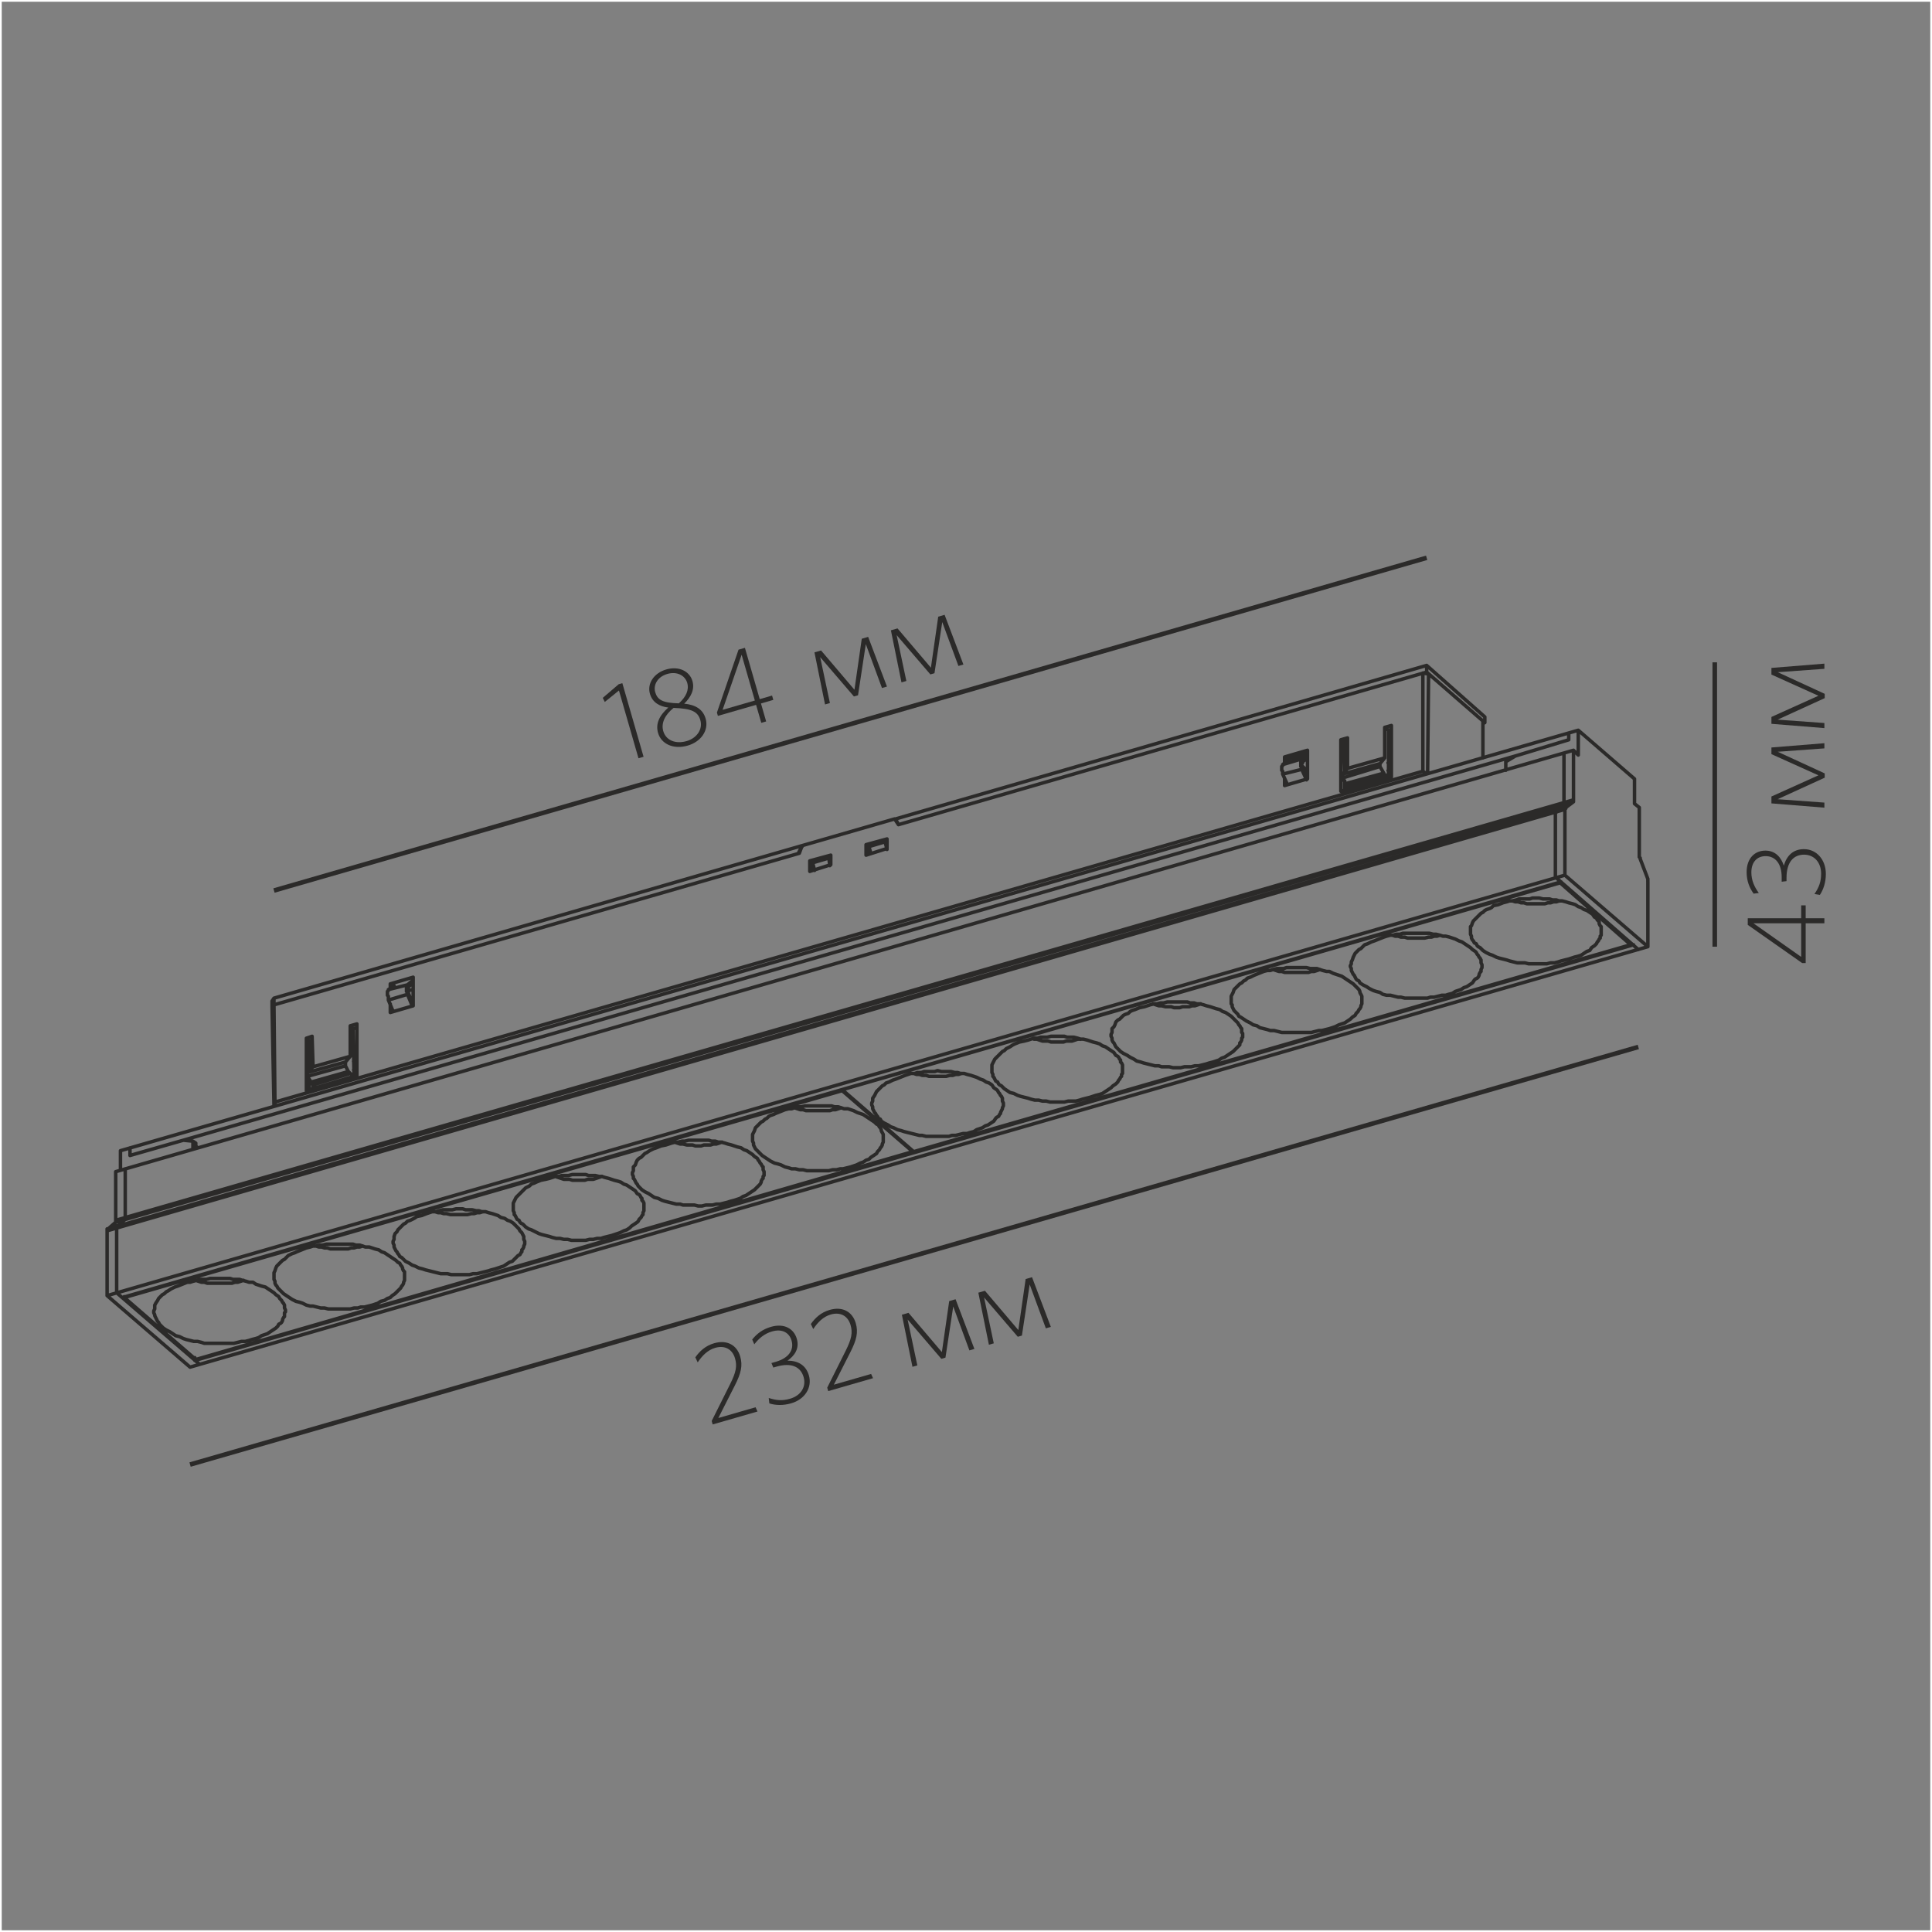<?xml version="1.0" encoding="UTF-8"?>
<!DOCTYPE svg PUBLIC "-//W3C//DTD SVG 1.1//EN" "http://www.w3.org/Graphics/SVG/1.1/DTD/svg11.dtd">
<!-- Creator: CorelDRAW Home & Student X6 -->
<svg xmlns="http://www.w3.org/2000/svg" xml:space="preserve" width="500px" height="500px" version="1.1" style="shape-rendering:geometricPrecision; text-rendering:geometricPrecision; image-rendering:optimizeQuality; fill-rule:evenodd; clip-rule:evenodd"
viewBox="0 0 500000 500000"
 xmlns:xlink="http://www.w3.org/1999/xlink">
 <rect x="0" y="0" width="500000" height="500000" fill="#808080" stroke="none"/>
 <defs>
  <style type="text/css">
   <![CDATA[
    .str1 {stroke:#2B2A29;stroke-width:900.003;stroke-linecap:round;stroke-linejoin:round}
    .str0 {stroke:white;stroke-width:900.003}
    .str2 {stroke:#2B2A29;stroke-width:1181.11}
    .fil0 {fill:none}
    .fil1 {fill:none;fill-rule:nonzero}
    .fil2 {fill:#2B2A29;fill-rule:nonzero}
   ]]>
  </style>
 </defs>
 <g id="Слой_x0020_1">
  <rect class="fil0 str0" width="500001" height="500001"/>
  <g id="_207072808">
   <path class="fil1 str1" d="M27723 335312l0 -16780m2223 -2712l0 -12587m247 14559l0 16779m984 -36764l0 4932m1234 -247l0 12586m1233 -16037l0 -1976m16287 248l0 -1976m491 56013l0 742m247 -55518l0 -739m-18504 39971l0 -247m38738 -75503l0 -1728m-493 2222l493 25413m249 -742l-249 -25165m-493 -990l0 1483m8883 21711l0 -13569m739 739l0 7648m0 2471l0 2466m739 -13820l247 7898m9624 -2717l0 -7896m739 741l250 12339m738 -13573l0 13326m8635 -16284l0 -2222m0 -3951l0 -1231m739 493l0 247m0 6170l0 247m-22207 16778l0 -986m987 -8144l0 7154m8884 -1728l0 987m17518 -15542l0 -7402m-35776 33062l0 -742m-21961 68597l-21468 -18506m2470 -741l21464 18507m-987 -1233l-18504 -16039m18998 -38740l-494 -491m-738 -1237l738 497m28869 -17274l987 1480m9625 -2717l-741 -1480m11106 -17026l1230 2965m4935 -1481l-1231 -2963m247 -246l1232 2962m-36025 -1728l-493 738m0 1483l493 -494m494 26152l-244 -246m0 246l-249 -246m10857 -4440l-741 -742m-986 -11349l-739 -739m12339 9869l-990 -743m739 -11596l-739 -741m11102 -10115l0 -247m-739 -493l739 493m134477 42934l0 -28c-17,0 -30,12 -30,28 0,13 13,26 30,26 14,0 25,-13 25,-26 0,-17 -11,-28 -25,-28l0 28zm-18260 -15794l0 -244m-8389 -59221l0 2717m742 -247l0 -1976m4687 496l0 -2471m9131 -2713l0 2713m739 -247l0 -1972m4687 493l0 -2466m-19244 6168l0 -494m4193 -1234l0 495m10364 -2961l0 -494m4194 -1233l0 495m-11104 64153l0 -26c-14,0 -25,11 -25,26 0,13 11,25 25,25 17,0 27,-12 27,-25 0,-15 -11,-26 -27,-26l0 26zm-11104 -61193l739 -1975m0 0l-986 1975m-125593 55271l-1481 1481m9872 -2718l1233 -1480m-19740 12585l249 0m165070 12092l-18260 -15794m18508 15794l-18508 -16038m-7648 -58727l494 1976m3946 -1233l-247 -1976m10364 -2961l494 1728m4193 -989l-493 -1971m-201096 100177l1976 -1727m72049 -61193l-1479 985m-70079 61197l1974 -1730m73038 -60698l1479 -1231m0 738l-1232 986m104619 -32078l-742 -494m-1975 -3700l0 -247m7403 3208l-494 -495m10364 -2466l-739 -494m5426 -738l-493 -495m2961 -4937l-491 -491m0 0l984 1480m0 0l-741 -1480m100672 -16038l0 1729m0 3945l0 1726m989 -6906l0 494m13572 7896l0 -13326m739 741l247 7650m0 2222l0 2466m738 -13571l0 7897m9624 -2713l0 -7897m989 739l0 12337m742 -13569l0 13322m-26404 -4687l0 -28c-15,0 -25,12 -25,28 0,14 9,26 25,26 15,0 26,-12 26,-26 0,-17 -11,-28 -26,-28l0 28zm13817 4933l0 -987m743 -8391l0 7404m8883 -1724l0 738m12089 -26156l0 1728m15052 13077l0 -1481m-45897 16038l0 -7402m29858 -19987l0 25415m1233 247l246 -25416m14063 12093l0 9624m-14802 3946l-250 246m-318790 94996l-2470 -247m285485 -98448l-496 -742m4688 2467l1234 1233m9130 1727l743 1481m9869 -2714l-986 -1727m-25169 1972l1234 2715m4935 -1234l-1235 -2713m246 -247l1234 2713m83647 42442l0 491m-18256 -16038l0 -26c-17,0 -30,13 -30,26 0,15 13,27 30,27 13,0 26,-12 26,-27 0,-13 -13,-26 -26,-26l0 26zm-14068 -31335l0 2219m12833 27638l0 -16781m2222 -2466l0 -12834m243 14562l0 17026m989 -35041l0 -1726m1234 4441l0 12833m1234 -11597l0 -6417m14556 12584l0 6417m1235 13815l0 -12828m2222 36024l0 -16779m-77727 -29362l-1233 1479m9626 -2711l1231 -1481m-24673 246l-1727 1480m4933 -1480l1480 -986m0 741l-1234 986m31093 2466l741 494m-20236 3457l741 493m-1726 -11846l-739 -741m11596 9132l741 738m10116 -1480l493 247m52063 44413l-18256 -16038m20231 17274l-21467 -18751m-44169 -38740l989 739m45645 37507l21470 18504m-57246 -71062l15052 13077m0 -1481l-15052 -13324m53789 35779l1235 987m-15791 -13571l-1234 -1235m15790 7402l-14556 -12584m18013 38492l-1975 -5182m-21715 -12585l1976 -1480m2466 -739l-1974 1481m-13077 -13325l-2470 1481m-20724 2960l493 -247m36517 -8391l-13817 4196m-184567 23193l23937 -6908m137682 -39727l-137438 39727m-24181 6908l-136695 39480m0 1728l135956 -39233m25661 -7403l136698 -39478m-139659 43180l-5426 1480m-9131 2713l-5428 1481m19493 -5427l-4194 1233m-10364 2960l-4193 1234m-103387 30105l-5922 1727m128060 -36764l-4194 1232m-10364 2961l-4193 1233m0 0l0 -26c-17,0 -30,11 -30,26 0,17 13,28 30,28 13,0 26,-12 26,-28 0,-15 -13,-26 -26,-26l0 26zm4687 -1233l0 -27c-14,0 -25,12 -25,27 0,18 11,30 25,30 17,0 27,-12 27,-30 0,-15 -11,-27 -27,-27l0 27zm9871 -2961l0 -25c-17,0 -27,12 -27,25 0,17 11,27 27,27 14,0 27,-11 27,-27 0,-13 -13,-25 -27,-25l0 25zm4687 -1232l0 -27c-13,0 -26,11 -26,27 0,12 13,24 26,24 17,0 30,-12 30,-24 0,-17 -13,-27 -30,-27l0 27zm-127813 37257l249 0m-1479 985l4933 -1232m104124 -29361l5428 -1727m9131 -2471l5426 -1727m-123863 36764l1232 -247m-1479 1234l-4933 1480m490 3211l5922 -1728m253162 -72542l-1730 493m-9624 2713l-1724 493m-254641 73530l-1728 494m-9871 2714l-1479 496m259079 -74518l-5922 1728m-252418 73530l739 -246m10610 -2963l989 -246m255380 -73778l985 -248m10612 -2959l742 -244m-27143 7896l5426 -1732m-4687 1483l4687 -1233m-6413 2713l4933 -1480m0 2714l-4933 1232m51814 -13075l496 -248m-24180 8391l-742 246m-266977 76984l-738 247m240818 -69585l5922 -1726m19987 -5426l-9624 2713m-258093 74515l-9624 2717m-1481 1481l9872 -2718m258093 -74516l9626 -2711m-277591 80931l9872 -2717m258093 -74516l9626 -2960m-276603 81672l9625 -2717m258095 -74515l9869 -2714m493 495l-9872 2962m-258093 74266l-9624 2962m279071 -79699l-13078 3703m-254641 73530l-13077 3946m288938 -82659l-297079 85618m337298 -96228l-377274 108815m16285 -2717l344703 -99436m15051 -1481l-377270 109060m377270 -96227l-377270 108814m0 493l377270 -108814m-1974 1481l-377272 109060m-247 493l377270 -109059m-341986 121889l0 -27c-15,0 -30,12 -30,27 0,17 14,28 30,28 17,0 26,-12 26,-28 0,-15 -9,-27 -26,-27l0 27zm30843 -8883l0 -27c-17,0 -27,12 -27,27 0,18 11,28 27,28 15,0 27,-11 27,-28 0,-15 -12,-27 -27,-27l0 27zm31091 -8883l0 -26c-15,0 -30,12 -30,26 0,18 14,28 30,28 13,0 27,-11 27,-28 0,-14 -14,-26 -27,-26l0 26zm30841 -9129l0 -28c-14,0 -27,12 -27,28 0,17 13,30 27,30 17,0 27,-13 27,-30 0,-17 -11,-28 -27,-28l0 28zm61932 -17766l0 -26c-15,0 -26,13 -26,26 0,17 11,30 26,30 15,0 28,-13 28,-30 0,-13 -13,-26 -28,-26l0 26zm31090 -8883l0 -25c-14,0 -27,12 -27,25 0,17 13,30 27,30 14,0 26,-13 26,-30 0,-13 -12,-25 -26,-25l0 25zm30845 -8880l0 -28c-15,0 -26,12 -26,28 0,13 11,26 26,26 15,0 26,-13 26,-26 0,-17 -11,-28 -26,-28l0 28zm31090 -9130l0 -28c-17,0 -30,12 -30,28 0,17 13,28 30,28 14,0 25,-12 25,-28 0,-17 -11,-28 -25,-28l0 28zm30840 -8883l0 -28c-13,0 -24,12 -24,28 0,17 11,28 24,28 15,0 28,-12 28,-28 0,-17 -13,-28 -28,-28l0 28zm61931 -17766l0 -27c-12,0 -25,11 -25,27 0,17 13,28 25,28 17,0 30,-12 30,-28 0,-17 -13,-27 -30,-27l0 27zm-33802 -58727l-1479 -246m36762 52312l-377270 108813m376284 -107087l-372335 107581m494 0l185797 -53545m0 -244l185801 -53545m-252 4689l0 -27c-12,0 -25,11 -25,27 0,17 13,28 25,28 17,0 30,-12 30,-28 0,-17 -13,-27 -30,-27l0 27zm-61931 17766l0 -28c-13,0 -24,12 -24,28 0,17 11,28 24,28 15,0 28,-12 28,-28 0,-17 -13,-28 -28,-28l0 28zm-30840 8883l0 -28c-17,0 -30,12 -30,28 0,17 13,28 30,28 14,0 25,-12 25,-28 0,-17 -11,-28 -25,-28l0 28zm-31090 9130l0 -28c-15,0 -26,12 -26,28 0,13 11,26 26,26 15,0 26,-13 26,-26 0,-17 -11,-28 -26,-28l0 28zm-30845 8880l0 -25c-14,0 -27,12 -27,25 0,17 13,30 27,30 14,0 26,-13 26,-30 0,-13 -12,-25 -26,-25l0 25zm-31090 8883l0 -26c-15,0 -26,13 -26,26 0,17 11,30 26,30 15,0 28,-13 28,-30 0,-13 -13,-26 -28,-26l0 26zm-61932 17766l0 -28c-14,0 -27,12 -27,28 0,17 13,30 27,30 17,0 27,-13 27,-30 0,-17 -11,-28 -27,-28l0 28zm-30841 9129l0 -26c-15,0 -30,12 -30,26 0,18 14,28 30,28 13,0 27,-11 27,-28 0,-14 -14,-26 -27,-26l0 26zm-31091 8883l0 -27c-17,0 -27,12 -27,27 0,18 11,28 27,28 15,0 27,-11 27,-28 0,-15 -12,-27 -27,-27l0 27zm-30843 8883l0 -27c-15,0 -30,12 -30,27 0,17 14,28 30,28 17,0 26,-12 26,-28 0,-15 -9,-27 -26,-27l0 27zm359013 -86854l-185549 53545m-248 0l-185553 53791m372090 -107337l-372337 107583m376041 -107089l-377272 108814m-1729 -58727l-13818 3951m58648 -24411c-263,8 -524,22 -785,38m268502 -77270c-262,11 -522,22 -785,43m-266921 79412c-261,7 -524,21 -788,35m268507 -77517c-262,11 -524,25 -789,43m-10422 4135c-25,32 -48,59 -71,91m-267647 77142c-22,28 -48,58 -72,86m323719 -73120c4,-9 6,-17 6,-28m-372343 107365c4,-12 4,-21 5,-32m370129 -105088c-2,9 -6,18 -6,27m-372579 107552c0,8 -4,20 -5,28m372602 -107677c-2,8 -2,13 -2,24m2180 -2100c1,-9 1,-13 5,-24m-374765 109681c-4,6 -6,13 -6,21m2426 -2099c6,-8 6,-13 6,-21m370185 -105529c-1,9 -7,13 -8,24m2130 -2007c5,-9 6,-13 9,-22m-374714 109341c-2,6 -8,14 -8,21m2376 -1760c1,-8 7,-13 7,-21m372312 -107344c6,-2 9,-11 13,-18m-372348 107351c2,-2 7,-11 9,-17m370239 -105763c-5,5 -7,11 -13,18m-372322 107560c-6,8 -11,13 -14,21m75451 -61864l0 247 -247 244 0 247m0 0l0 247 247 248 0 247 0 247m-5180 -989l0 247 -250 248 0 247 0 247m0 0l0 493 250 247 0 495 0 491m4933 -1480l0 -493 -248 -247 0 -495 0 -247m0 0l0 -244 0 -494 248 -247m226510 -56998l0 248 -248 246 0 247 0 247m0 0l0 493 248 247 0 494 0 246m5179 -3206l0 247 -246 248 0 244m0 0l0 248 246 246 0 247 0 247m-246 247l0 -494 -246 -247 0 -494 0 -493m0 0l0 -247 0 -247 246 -246 0 -248m-306947 119918l0 -247 0 -246m-2223 2712l0 -246 0 -247 247 0m2467 -738l0 -28c-15,0 -26,12 -26,28 0,13 11,25 26,25 14,0 27,-12 27,-25 0,-17 -13,-28 -27,-28l0 28zm-244 0l0 -28c-17,0 -30,12 -30,28 0,13 13,25 30,25 15,0 26,-12 26,-25 0,-17 -11,-28 -26,-28l0 28zm0 244l0 247m2218 -2714l0 248m0 244l0 -26c-13,0 -26,12 -26,26 0,17 13,28 26,28 15,0 28,-12 28,-28 0,-14 -13,-26 -28,-26l0 26zm0 0l0 -26c-13,0 -26,12 -26,26 0,17 13,28 26,28 15,0 28,-12 28,-28 0,-14 -13,-26 -28,-26l0 26zm372339 -107333l0 -246 0 -247m-2222 2466l246 -247 0 -247m23689 18507l0 -494 0 -247m-1975 -5182l0 -247 -247 -248m-17026 -14802l0 246 0 247m-1974 1481l0 247 -249 247m-333841 119420l244 -738 246 -494 496 -493 493 -494 494 -491 494 -249 493 -493 493 -494 495 -246 495 -249 739 -244 493 -248 1234 -494 1234 -496m2466 -493l742 250 739 0 739 242 741 0 742 252 739 0 739 0 987 0 743 0 738 0 741 0 739 -252 743 0 738 -242 741 0 739 -250m39232 -11595l247 -495 247 -494 493 -493 496 -494 490 -491 495 -494 494 -495 494 -247 493 -246 496 -494 741 -248 493 -247 1232 -491 1237 -247m2467 -743l738 247 741 249 739 247 743 0 737 0 742 247 741 0 986 0 741 0 739 0 743 -247 738 0 741 0 739 -247 743 -249 738 -247m39233 -11349l246 -495 247 -739 496 -494 490 -491 495 -494 494 -247 494 -495 493 -244 496 -495 490 -247 743 -244 491 -250 1235 -491 1234 -494m2465 -496l743 250 739 246 741 0 738 247 743 0 739 0 741 0 985 0 741 0 742 0 741 0 738 0 741 -247 742 0 738 -246 741 -250m-115721 33310l246 -738 495 -494 244 -493 497 -494 490 -491 495 -494 494 -248 494 -494 738 -246 493 -249 495 -244 743 -495 1230 -246 1237 -493m2219 -497l741 250 739 0 743 247 738 0 987 247 741 0 738 0 743 0 739 0 739 0 739 0 989 -247 741 0 741 -247 738 0 743 -250m-84881 24181l246 -493 495 -739 247 -494 491 -493 497 -493 490 -248 495 -493 494 -247 741 -494 491 -248 493 -244 743 -248 1234 -494 1232 -496m2220 -493l741 250 742 242 741 0 738 250 987 0 743 0 739 0 739 0 739 0 743 0 739 0 985 0 741 -250 739 0 743 -242 738 -250m100916 -29361l495 -495 248 -739 247 -494 491 -493 496 -246 493 -494 494 -495 493 -246 742 -494 494 -247 494 -247 739 -248 1234 -491 1233 -247m2222 -743l739 250 743 246 738 0 986 247 741 0 738 0 743 247 739 0 741 0 738 -247 743 0 987 0 739 -247 739 0 741 -246 742 -250m-138426 36271l742 0 741 -242 986 -250 739 -246 986 0 743 0 986 -247 741 0 987 0 739 0 986 0 739 0 986 0 743 247 989 0 739 0 739 246 986 250 739 242 986 0 743 496 739 247 741 247 985 248 743 493 739 494 739 493 494 495 742 493 247 493 246 247 246 247 248 493 247 247 247 493m36765 -23684l738 -247 741 -250 989 0 739 -246 989 -247 738 0 987 0 739 0 986 -247 743 0 986 0 742 247 985 0 741 0 986 247 739 0 742 246 987 0 741 250 986 247 739 247 741 246 741 493 986 248 741 494 738 246 743 494 493 493 739 741 248 247 248 493 247 247 243 247 250 493 244 493m36765 -23684l743 -247 738 -246 986 -250 741 0 986 -247 739 0 990 -247 742 0 985 0 739 0 987 0 739 0 990 0 739 247 985 0 742 247 738 0 986 250 742 246 989 247 741 247 738 247 987 244 739 495 741 247 741 494 741 494 493 494 743 493 246 493 244 247 247 493 248 247 248 495 246 247m5676 -14804l986 -246 741 0 738 -250 987 -243 742 0 987 -250 738 0 989 0 741 0 985 0 741 0 986 0 743 0 987 0 739 250 985 0 741 243 739 250 987 0 743 246 738 247 987 495 741 243 741 250 741 491 739 495 741 494 741 493 491 494 495 244 248 494 246 247 247 493 0 247 247 495m-87099 12092l985 -247 739 -249 743 -247 986 0 739 -247 987 0 743 0 984 -247 741 0 986 0 741 0 987 0 741 247 985 0 743 0 987 247 738 0 741 247 986 249 742 247 739 247 987 246 741 246 738 495 741 247 742 493 741 494 738 495 495 738 491 247 249 247 247 493 246 247 0 493 247 249m-87099 12087l986 -242 739 -250 741 0 987 -246 741 0 989 -247 739 0 986 0 739 0 987 0 743 0 984 0 741 0 986 0 741 247 989 0 739 246 743 250 985 0 739 242 741 252 986 244 739 494 743 248 738 494 741 493 739 495 743 494 491 491 497 247 242 493 248 247 247 494 0 246 248 493m-39232 17766l-743 246 -985 249 -990 0 -986 246 -986 247 -989 0 -738 0 -987 0 -986 0 -987 0 -987 0 -986 0 -986 0 -741 -247 -989 -246 -985 0 -987 -249 -990 -246 -739 -247 -984 -493 -990 -246 -741 -494 -738 -493 -987 -494 -739 -494 -246 -247 -497 -493 -246 -247 -246 -495 -247 -247 -247 -493 -248 -493 -246 -497 0 -246 -247 -493 0 -495 247 -494 0 -493 0 -495m87099 -9126l-738 243 -987 248 -987 247 -986 247 -987 0 -987 246 -738 0 -989 0 -986 0 -986 0 -990 0 -985 -246 -986 0 -743 0 -986 -247 -989 -247 -986 -248 -986 -243 -741 -249 -985 -246 -987 -494 -743 -247 -739 -493 -985 -494 -742 -738 -247 -248 -490 -247 -250 -493 -247 -249 -244 -493 -247 -247 -248 -491 -246 -494 0 -496 -249 -494 0 -493 249 -495 0 -494 0 -248m2467 8883l244 248 0 494 0 495 0 493 0 247 0 493 -244 493 0 250 -248 493 -247 247 -248 493 -242 248 -250 247 -247 247 -739 739 -739 494 -495 494 -741 246 -738 494 -987 247 -743 493 -738 246 -741 247m92776 -26893l-741 246 -986 246 -985 247 -990 0 -986 247 -985 0 -743 0 -986 246 -987 0 -987 -246 -986 0 -987 0 -986 0 -738 -247 -989 0 -987 -247 -985 -246 -989 -246 -743 -249 -986 -493 -986 -247 -739 -493 -741 -494 -987 -491 -741 -494 -246 -248 -496 -494 -246 -246 -246 -494 -247 -248 -248 -493 -243 -493 -252 -247 0 -496 -243 -494 0 -493 243 -495 0 -494 0 -491m56262 0l-987 246 -986 246 -742 0 -989 247 -986 0 -987 247 -987 0 -986 0 -987 0 -987 0 -739 0 -987 0 -985 -247 -989 0 -986 -247 -986 0 -741 -246 -986 -246 -987 -495 -742 -247 -985 -247 -990 -493 -738 -494 -741 -491 -739 -494 -496 -495 -247 -246 -244 -247 -494 -494 -248 -247 -247 -493 -246 -494 0 -493 -247 -497 0 -247 0 -493 0 -495 0 -494 247 -491m-36764 26649l-989 243 -987 248 -738 247 -987 0 -987 247 -986 0 -987 246 -987 0 -985 0 -987 0 -741 0 -989 -246 -987 0 -985 -247 -990 0 -986 -247 -739 -248 -985 -243 -989 -249 -741 -246 -987 -494 -985 -493 -739 -247 -743 -494 -738 -738 -494 -248 -247 -247 -248 -493 -491 -249 -249 -493 -247 -493 -247 -246 0 -494 -246 -496 0 -494 0 -493 0 -495 0 -494 246 -491m2467 9126l0 248 0 494 248 495 0 244 0 495 -248 493 0 250 -244 494 -250 244 0 494 -243 248 -247 494 -496 246 -243 247 -496 495 -741 738 -738 247 -743 494 -739 493 -739 247 -741 247 -741 246 -987 249m-30842 9126l-986 248 -989 247 -986 0 -739 246 -985 0 -990 247 -987 0 -984 0 -990 0 -987 0 -739 0 -987 0 -987 -247 -986 0 -987 -246 -987 -247 -739 0 -986 -248 -986 -493 -743 -247 -987 -246 -984 -494 -743 -493 -739 -494 -739 -494 -495 -493 -246 -247 -246 -247 -496 -495 -247 -493 -246 -247 -244 -493 0 -493 -249 -496 0 -494 0 -248 0 -494 0 -493 249 -495m157175 -35776l248 491 0 247 0 495 0 494 0 246 0 494 -248 496 0 247 -247 494 -247 244 -246 495 -248 247 -247 247 -248 493 -737 495 -742 494 -494 491 -739 247 -741 494 -741 246 -987 494 -741 248 -738 247m-22702 0l0 491 0 247 246 494 0 494 0 494 -246 247 0 496 -246 247 -248 493 0 246 -248 495 -247 247 -490 493 -248 247 -495 495 -739 494 -741 491 -738 494 -741 246 -742 494 -741 247 -738 246 -989 249m-115476 26893l0 495 0 246 246 494 0 495 -246 247 0 493 0 493 -247 250 -247 493 0 247 -248 493 -246 248 -493 247 -249 494 -493 493 -739 494 -741 494 -739 493 -743 247 -738 247 -741 493 -739 246 -986 247m101163 -35776l248 491 0 494 0 246 0 495 0 494 0 247 -248 496 0 494 -247 246 -246 493 -247 248 -249 244 -246 495 -246 247 -738 495 -743 494 -493 491 -742 494 -741 246 -986 494 -738 247 -742 246 -739 249m98697 -44662l247 -493 248 -495 491 -494 495 -491 493 -494 495 -493 493 -249 495 -493 491 -247 494 -247 739 -491 496 -247 1232 -495 1233 -247m2469 -493l741 0 739 247 743 246 738 0 741 0 739 247 743 0 986 0 741 0 739 0 741 -247 741 0 739 0 741 -246 741 -247 741 0m39233 -11600l243 -493 249 -742 493 -491 494 -494 495 -493 491 -247 496 -494 493 -244 493 -495 739 -247 496 -247 491 -247 1234 -495 1234 -493m2465 -494l742 247 739 247 741 0 739 247 743 0 738 0 741 0 987 0 741 0 738 0 743 0 738 0 742 -247 739 0 742 -247 738 -247m39232 -11353l248 -739 248 -491 493 -495 494 -494 494 -493 495 -494 490 -247 496 -495 493 -243 742 -248 493 -247 491 -493 1235 -249 1234 -493m2469 -494l739 247 739 0 742 247 741 0 739 248 739 0 739 0 989 0 741 0 738 0 741 0 739 -248 742 0 739 -247 741 0 738 -247m-115719 33063l491 -493 248 -495 247 -738 494 -494 494 -247 491 -493 496 -494 491 -248 739 -247 496 -491 494 -247 739 -247 1232 -495 1233 -246m2223 -741l738 247 743 247 739 0 989 247 737 0 742 0 741 246 741 0 738 0 743 -246 739 0 989 0 738 -247 741 0 742 -247 741 -247m-84884 24426l496 -739 244 -495 247 -494 495 -491 494 -494 494 -493 491 -249 496 -493 739 -247 495 -247 493 -244 738 -250 1235 -491 1234 -494m2222 -496l739 250 739 0 739 246 990 0 739 247 739 0 739 0 743 0 739 0 739 0 739 0 987 -247 741 0 741 -246 739 0 741 -250m101166 -29362l246 -739 246 -491 248 -495 495 -494 490 -493 496 -247 493 -494 494 -495 741 -243 495 -248 491 -247 741 -247 1234 -495 1234 -493m2220 -494l741 247 738 0 743 247 984 0 739 248 743 0 739 0 739 0 741 0 742 0 737 0 989 -248 743 0 739 -247 741 0 738 -247m-138422 36272l739 -246 739 -250 989 0 741 -243 986 0 741 -250 987 0 739 0 986 0 743 -246 984 246 742 0 989 0 737 0 989 250 739 0 743 243 985 0 741 250 986 246 739 247 739 247 989 491 743 250 737 491 742 247 741 493 493 742 739 494 247 244 248 494 244 247 248 495 247 244 248 495m36762 -23686l743 -247 739 -247 989 -247 738 0 987 -244 741 0 985 -252 743 0 986 0 741 0 986 0 741 0 985 0 741 252 990 0 739 244 741 0 986 247 741 247 985 247 742 246 741 247 987 248 741 494 738 247 743 491 739 495 491 494 742 739 246 247 248 244 247 494 248 247 247 495 244 246m36767 -23686l739 -247 986 -247 739 0 742 -244 987 0 741 -252 986 0 739 0 987 0 739 0 990 0 739 0 986 0 739 0 987 252 738 0 989 244 743 247 739 0 986 247 739 248 741 244 985 495 743 247 739 495 741 494 738 491 495 494 741 493 247 247 247 491 248 250 246 491 247 247 248 493m5674 -14803l986 -247 742 -247 741 0 986 -244 739 -252 987 0 741 0 986 0 739 -242 989 0 741 0 987 242 738 0 986 0 743 252 985 0 738 244 743 0 987 247 739 247 986 248 743 244 739 495 739 247 739 495 742 243 741 495 739 494 496 739 490 247 248 491 247 250 244 243 0 495 249 493m-87101 11846l987 -247 739 0 738 -247 989 -244 743 0 985 0 741 -252 985 0 741 0 987 0 741 0 986 0 742 0 987 252 738 0 989 0 738 244 743 247 986 247 741 0 987 493 738 249 739 246 741 247 742 494 738 495 741 491 742 494 494 493 495 494 246 244 244 247 248 495 0 247 248 493m-87103 12092l987 -246 743 -247 738 -247 989 0 739 -249 986 0 739 0 987 -247 743 0 986 0 741 0 986 0 738 247 989 0 739 0 989 249 741 247 739 0 987 247 738 246 742 247 987 247 742 248 737 494 743 244 739 494 739 493 739 495 495 741 494 244 247 247 247 494 244 246 0 494 247 248m-39232 18013l-739 247 -986 0 -987 244 -987 247 -986 0 -739 247 -989 0 -989 0 -984 0 -990 0 -987 0 -984 0 -990 -247 -739 0 -987 -247 -986 -244 -987 -247 -987 -247 -739 -248 -986 -247 -987 -493 -739 -247 -743 -494 -987 -491 -738 -494 -247 -495 -494 -244 -247 -495 -248 -247 -247 -495 -244 -243 -246 -495 -250 -493 0 -494 -244 -496 0 -494 244 -491 0 -249 0 -493m87104 -9130l-742 247 -989 247 -987 246 -985 0 -989 249 -738 0 -987 0 -987 243 -986 0 -987 0 -986 -243 -986 0 -989 0 -739 -249 -986 0 -990 -246 -985 -247 -986 -247 -742 -248 -987 -244 -741 -495 -985 -494 -741 -491 -986 -494 -743 -493 -244 -249 -494 -493 -246 -247 -248 -247 -247 -491 -248 -495 -247 -247 -244 -493 0 -494 -248 -496 0 -494 248 -491 0 -495 0 -494m2465 8883l248 494 0 495 0 243 0 495 0 493 0 494 -248 250 0 493 -247 247 -244 491 -247 250 -247 491 -246 247 -248 248 -742 494 -493 493 -739 494 -739 491 -743 494 -737 246 -989 249 -741 244 -742 248m92778 -26649l-741 247 -989 0 -986 247 -986 248 -989 0 -739 247 -987 0 -985 0 -990 0 -984 0 -987 0 -990 0 -984 -247 -743 0 -987 -248 -986 -247 -986 0 -987 -247 -738 -493 -989 -247 -742 -248 -984 -494 -742 -491 -987 -494 -741 -493 -248 -494 -490 -244 -248 -250 -247 -491 -248 -494 -246 -246 -246 -495 -248 -494 0 -491 -248 -498 0 -247 248 -491 0 -495 248 -494m56009 -246l-989 246 -986 247 -738 247 -987 248 -987 0 -985 247 -987 0 -987 0 -986 0 -743 0 -987 0 -986 -247 -985 0 -990 0 -986 -248 -985 -247 -742 -247 -986 -246 -989 -247 -738 -247 -986 -491 -741 -250 -987 -491 -743 -494 -738 -739 -493 -247 -248 -244 -247 -494 -493 -248 -247 -494 -248 -246 -248 -494 0 -495 -247 -491 0 -494 0 -496 0 -494 0 -493 247 -249m-36762 26649l-989 247 -985 247 -743 0 -986 247 -986 248 -989 0 -986 0 -986 0 -989 0 -739 0 -986 0 -986 0 -989 0 -985 -248 -987 -247 -987 0 -739 -247 -987 -247 -987 -246 -738 -495 -990 -247 -741 -494 -986 -491 -738 -494 -741 -493 -495 -247 -247 -495 -248 -247 -493 -491 -246 -247 -249 -495 -243 -493 0 -494 -248 -247 0 -496 0 -494 0 -491 0 -495 248 -494m2465 8883l0 494 0 495 247 247 0 491 0 494 -247 249 0 494 -244 493 -247 247 0 495 -248 247 -247 244 -494 494 -247 248 -495 494 -739 493 -739 494 -741 491 -742 247 -739 493 -739 249 -741 244 -985 248m-30846 8883l-987 247 -985 247 -741 246 -986 249 -987 0 -987 0 -986 243 -986 0 -989 0 -738 0 -990 0 -985 -243 -986 0 -990 -249 -985 0 -986 -246 -743 -247 -987 -247 -986 -248 -738 -244 -987 -495 -989 -247 -742 -494 -738 -491 -741 -739 -495 -249 -244 -244 -248 -495 -491 -247 -247 -495 -248 -491 -247 -247 0 -493 -246 -494 0 -496 0 -494 0 -491 0 -495 246 -494m157177 -35532l247 249 0 493 0 494 0 244 0 494 0 496 -247 247 0 495 -249 244 -244 495 -247 247 -248 495 -247 243 -243 250 -743 491 -493 739 -741 247 -742 494 -739 495 -739 243 -987 248 -738 247 -743 247m-22698 246l0 247 0 495 243 494 0 491 0 247 -243 496 0 494 -248 247 -247 495 0 246 -246 494 -248 247 -494 244 -246 250 -495 738 -738 493 -742 494 -741 247 -739 491 -739 247 -742 248 -741 494 -985 246m-115477 26896l0 247 0 495 247 491 0 247 0 493 -247 494 0 250 -248 493 -247 495 0 243 -248 250 -244 491 -495 247 -244 248 -495 739 -739 494 -743 491 -739 247 -739 494 -739 246 -743 247 -739 495 -986 247m101166 -35779l244 494 0 248 0 494 0 491 0 247 0 496 -244 494 0 247 -248 493 -248 248 -244 494 -246 247 -248 244 -247 495 -739 494 -496 493 -741 494 -738 491 -742 247 -741 247 -985 495 -741 247 -739 246m4195 -63412l246 247 0 244 244 252m-268210 76488l247 495 247 244m277588 -80190l-248 0 -244 -249 0 -246m-267472 77723l-247 -243 -246 -250m-57740 38247l0 -244 0 -248m-2218 2714l0 -247 0 -244 244 0m372337 -107583l0 247m0 0l0 -25c-17,0 -27,12 -27,25 0,13 11,26 27,26 15,0 30,-13 30,-26 0,-13 -14,-25 -30,-25l0 25zm0 0l0 -25c-17,0 -27,12 -27,25 0,13 11,26 27,26 15,0 30,-13 30,-26 0,-13 -14,-25 -30,-25l0 25zm0 0l0 247m0 0l-246 0m2222 -2466l0 -27c-15,0 -27,12 -27,27 0,13 12,25 27,25 13,0 26,-12 26,-25 0,-15 -13,-27 -26,-27l0 27zm0 0l0 247m0 0l0 -25c-15,0 -27,11 -27,25 0,13 12,25 27,25 13,0 26,-12 26,-25 0,-14 -13,-25 -26,-25l0 25zm0 0l0 -25c-15,0 -27,11 -27,25 0,13 12,25 27,25 13,0 26,-12 26,-25 0,-14 -13,-25 -26,-25l0 25zm0 0l0 246m-56014 -4685l0 738m-267717 76490l0 989"/>
   <polygon class="fil2" points="166557,195855 161063,176808 160110,177082 155998,180603 156515,181667 160182,178701 165240,196236 "/>
   <path id="1" class="fil2" d="M170303 189677c822,2856 3954,4354 7682,3279 3420,-989 5516,-3927 4630,-6984 -707,-2463 -2702,-3588 -5543,-3860 1680,-1642 2779,-3627 2130,-5867 -724,-2522 -3501,-3937 -6751,-2998 -3250,939 -5007,3687 -4253,6292 670,2328 2562,3301 4765,3575 -2277,1991 -3352,4152 -2659,6562zm1346 -478c-611,-2130 508,-4245 2674,-5994 4720,158 6292,977 6922,3163 709,2469 -1043,4702 -3535,5421 -2887,830 -5362,-182 -6061,-2590zm-2087 -10080c-494,-1710 445,-3922 3162,-4710 2439,-699 4564,357 5137,2344 519,1793 -340,3651 -2179,5272 -4185,-100 -5538,-889 -6119,-2907z"/>
   <path id="2" class="fil2" d="M200131 181133l-322 -1123 -3193 925 -3833 -13279 -1651 475 -5593 16273 248 866 9888 -2851 1344 4650 1259 -361 -1341 -4655 3193 -919zm-4778 163l-8347 2411 4929 -14261 3418 11850z"/>
   <polygon class="fil2" points="229546,177684 224678,164825 223026,165303 221133,178505 212492,168341 210781,168833 213517,182310 214781,181947 212266,170076 220994,180245 222057,179937 224069,166702 228253,178061 "/>
   <polygon id="1" class="fil2" points="249330,171976 244463,159116 242811,159595 240917,172797 232276,162632 230566,163125 233302,176601 234565,176239 232051,164367 240779,174537 241842,174229 243854,160994 248038,172353 "/>
   <line class="fil1 str2" x1="70903" y1="230468" x2="369217" y2= "144355" />
   <line class="fil1 str2" x1="49191" y1="379024" x2="423995" y2= "270950" />
   <path class="fil2" d="M196038 365301l-497 -1101 -9640 2780 4278 -8425c1604,-3168 2073,-5124 1393,-7474 -855,-2969 -3399,-4423 -6762,-3451 -2269,656 -3764,2087 -4865,3648l620 1307c1144,-1723 2570,-3197 4528,-3765 2470,-709 4434,330 5133,2739 562,1963 288,3528 -1272,6647l-4773 9546 259 893 11598 -3345z"/>
   <path id="1" class="fil2" d="M209344 355969c-783,-2721 -2861,-3821 -5538,-3836 1776,-1208 3145,-3091 2412,-5642 -744,-2576 -3191,-4116 -6695,-3105 -2186,631 -3692,1824 -4852,3280l542 1244c1150,-1491 2577,-2751 4595,-3333 2633,-758 4461,322 5049,2368 690,2381 -698,4513 -4059,5480l-1153 332 488 1167 813 -235c3954,-1140 6280,97 7033,2706 703,2434 -630,4760 -3516,5596 -2016,582 -3542,443 -5517,-201l162 1410c1543,498 3541,587 5640,-19 3533,-1017 5502,-4072 4597,-7212z"/>
   <path id="2" class="fil2" d="M225940 356674l-497 -1101 -9640 2780 4278 -8425c1604,-3168 2073,-5124 1393,-7474 -855,-2969 -3399,-4423 -6762,-3451 -2269,656 -3764,2087 -4865,3648l620 1307c1144,-1723 2570,-3197 4528,-3765 2470,-709 4434,330 5133,2739 562,1963 288,3528 -1272,6647l-4773 9546 259 893 11598 -3345z"/>
   <polygon id="3" class="fil2" points="252172,349103 247304,336243 245652,336722 243758,349924 235118,339758 233408,340252 236142,353727 237406,353366 234892,341494 243620,351664 244684,351355 246695,338121 250879,349480 "/>
   <polygon id="4" class="fil2" points="271957,343395 267088,330535 265437,331013 263543,344216 254903,334050 253193,334544 255927,348019 257191,347657 254677,335786 263404,345955 264469,345647 266480,332413 270663,343772 "/>
   <line class="fil1 str2" x1="443779" y1="245004" x2="443779" y2= "171408" />
   <path class="fil2" d="M467309 234311l-1167 0 0 3326 -13825 0 0 1721 14087 9887 905 0 0 -10296 4841 0 0 -1312 -4841 0 0 -3326zm-1167 4638l0 8692 -12338 -8692 12338 0z"/>
   <path id="1" class="fil2" d="M466871 219758c-2829,0 -4462,1691 -5220,4258 -671,-2041 -2105,-3879 -4768,-3879 -2699,0 -4857,1925 -4857,5570 0,2275 729,4055 1808,5571l1346 -175c-1113,-1517 -1930,-3237 -1930,-5337 0,-2743 1551,-4200 3690,-4200 2489,0 4156,1925 4156,5425l0 1195 1254 -145 0 -846c0,-4113 1838,-6008 4550,-6008 2537,0 4404,1925 4404,4929 0,2100 -554,3529 -1721,5250l1400 234c905,-1342 1546,-3239 1546,-5426 0,-3674 -2392,-6416 -5659,-6416z"/>
   <polygon id="2" class="fil2" points="472151,192341 458443,193449 458443,195170 470605,200652 458443,206136 458443,207915 472151,209024 472151,207710 460047,206835 472238,201265 472238,200157 460076,194557 472151,193681 "/>
   <polygon id="3" class="fil2" points="472151,171749 458443,172857 458443,174578 470605,180061 458443,185545 458443,187323 472151,188432 472151,187119 460047,186244 472238,180674 472238,179566 460076,173965 472151,173090 "/>
  </g>
 </g>
</svg>
